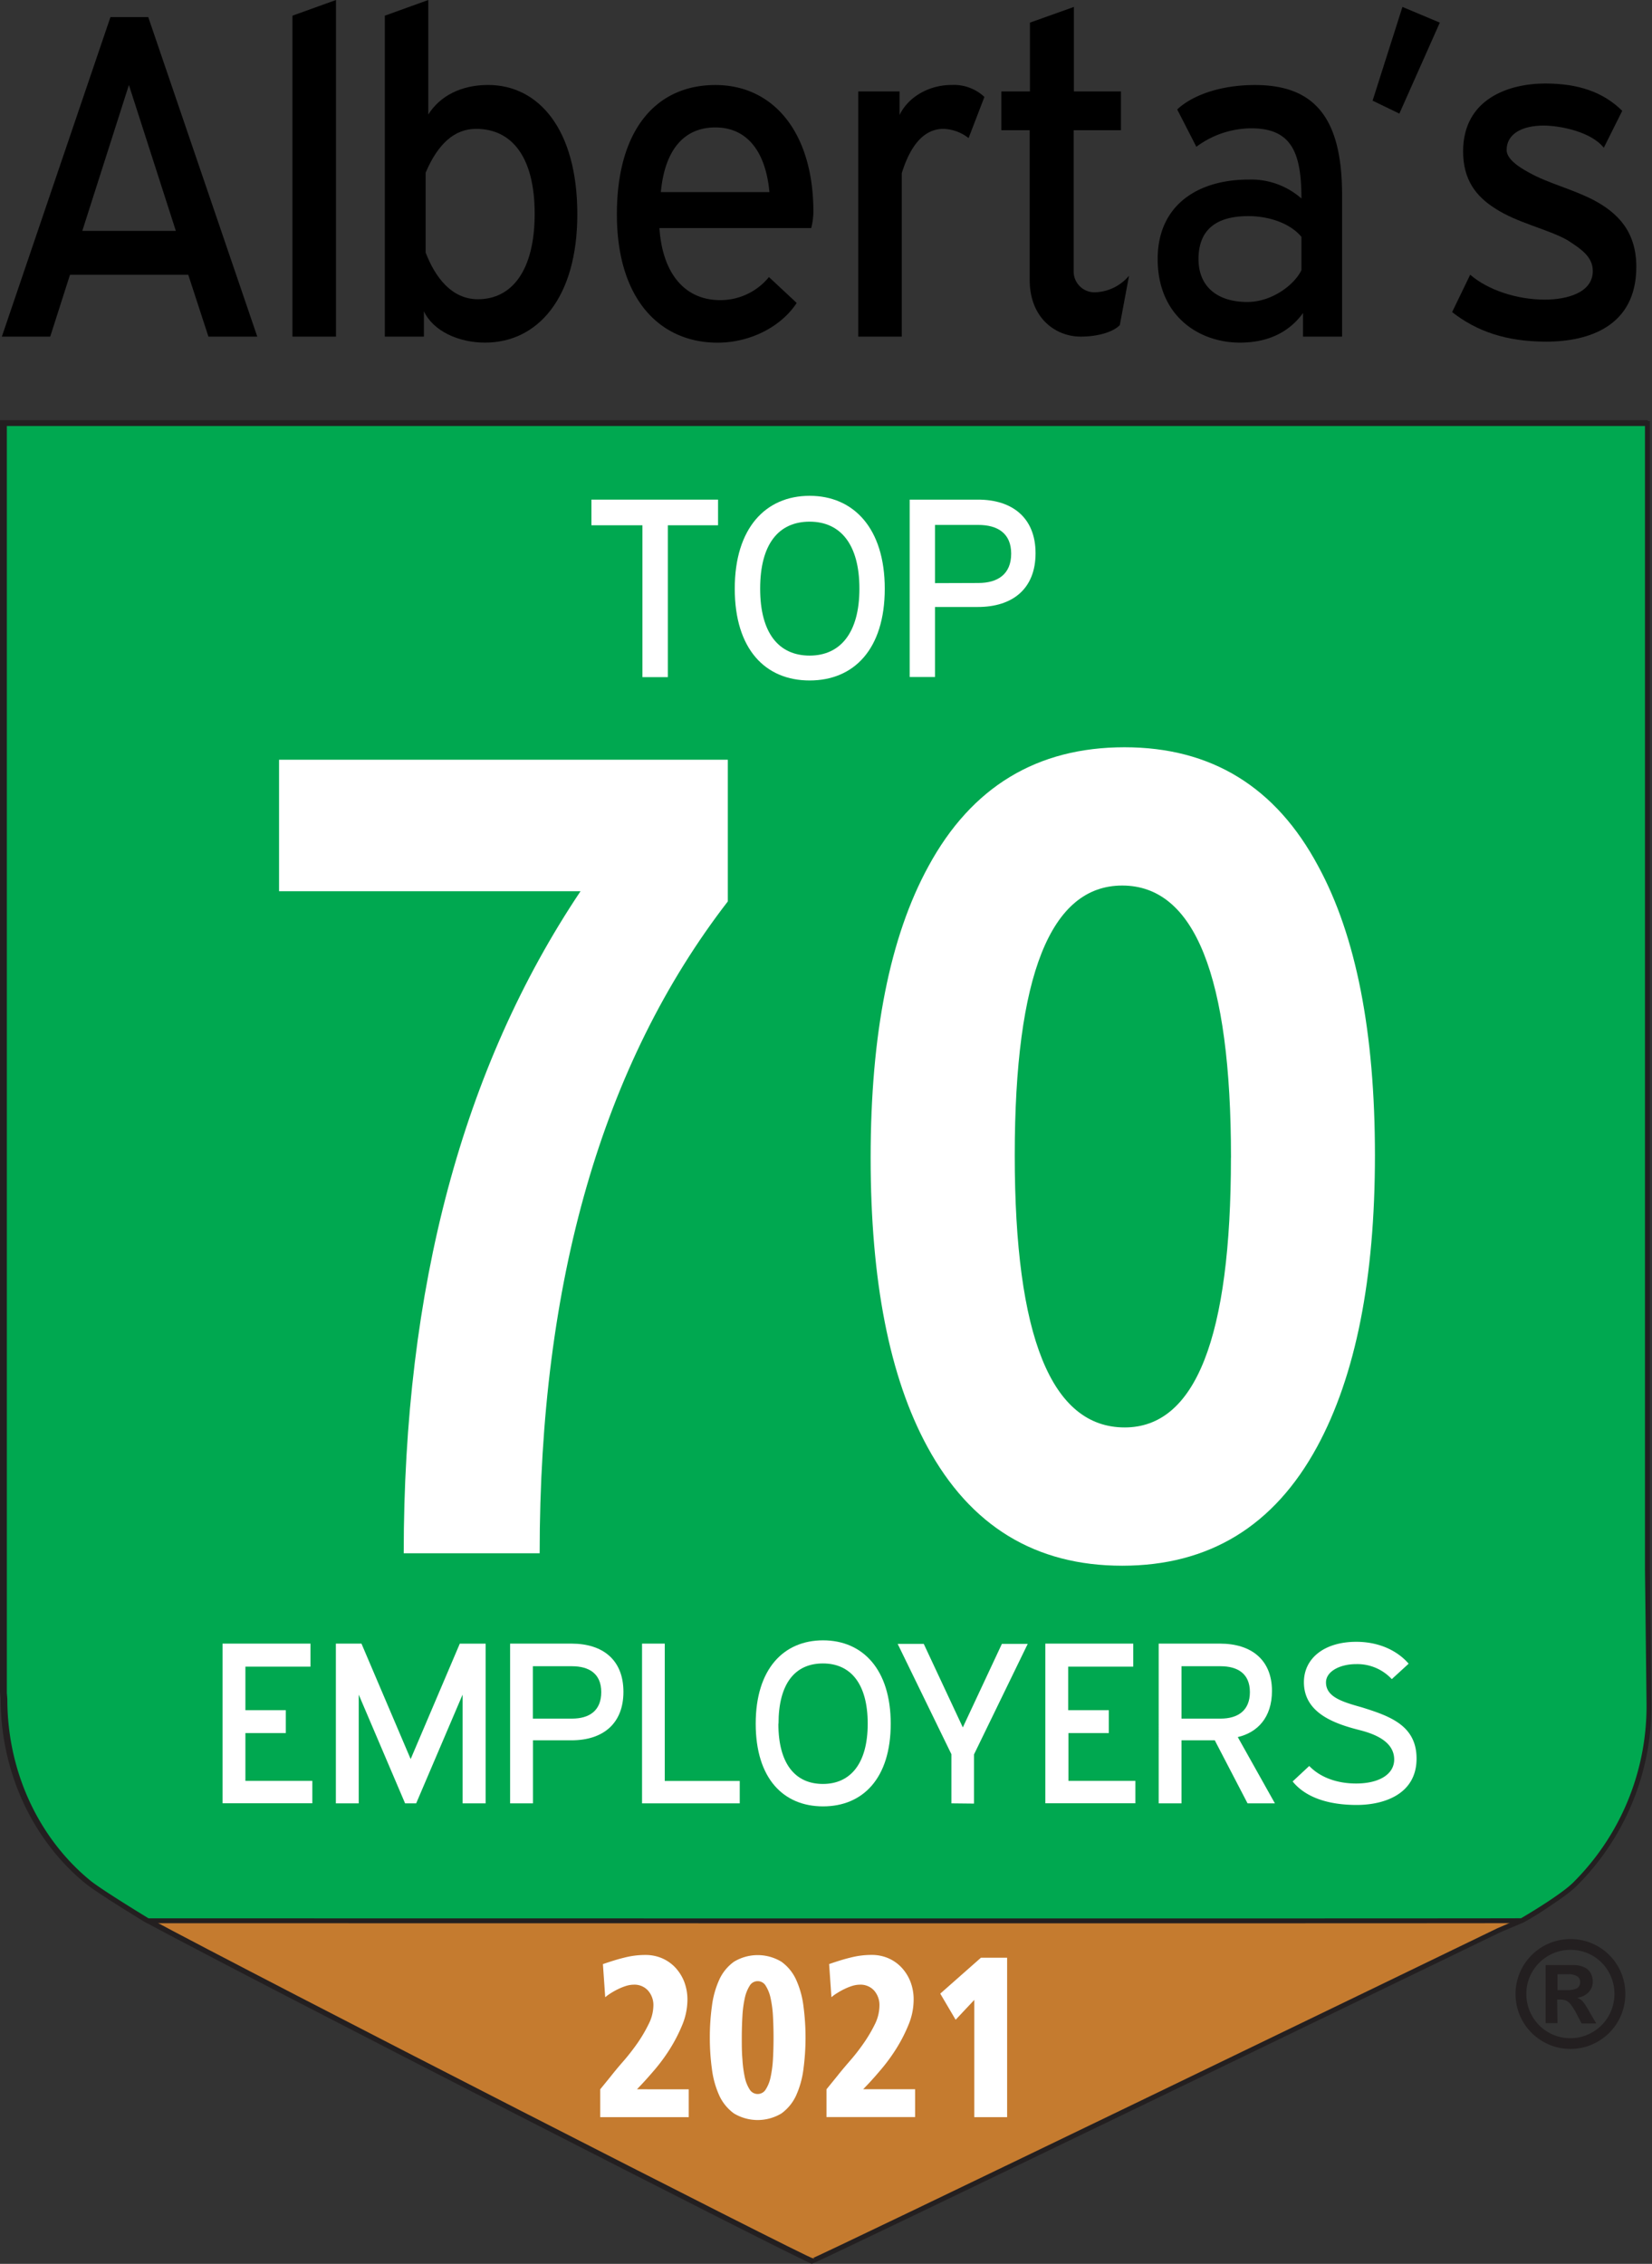 <svg id="Layer_1" data-name="Layer 1" xmlns="http://www.w3.org/2000/svg" viewBox="0 0 338.2 463.31"><rect x="0" y="0" width="338.2" height="463.31" fill="#333333" stroke="none"/><defs><style>.cls-1{fill:#c57b2f;}.cls-1,.cls-2{stroke:#231f20;fill-rule:evenodd;}.cls-2{fill:#00a850;}.cls-3{fill:#fff;}.cls-4{fill:#231f20;}</style></defs><path class="cls-1" d="M29.83,392.78c22.86,12.33,134.76,69.53,136.49,69.91,0,.34,129.69-62.41,140.45-67.62.47-.23,3.64-1.54,3.64-1.54l1-.45.21-.1c15.11-7.92,25.55-24.88,25.55-44.51l-.32-27.57V86.49H.5V346.24l.12,1.28c0,15.37,6.75,29,17.16,37.53,2.38,1.95,12.11,7.85,12.11,7.85,22.86,12.33,134.76,69.54,136.49,69.92"/><path class="cls-2" d="M311.54,393.07c3.55-2.08,8.64-5.3,10.73-7.31a51.39,51.39,0,0,0,15.31-37.1l-.32-27.56V86.68H.9V346.44L1,347.71c0,15.37,6.75,29,17.16,37.53,2.38,1.95,12.11,7.85,12.11,7.85S311.41,393.15,311.54,393.07Z"/><path class="cls-3" d="M131.52,138.58V107.5H121.08v-5.25H147v5.25H136.72v31.08Z"/><path class="cls-3" d="M181.13,120.47c0,12.44-6.35,18.79-15.38,18.79s-15.33-6.35-15.33-18.79,6.36-19,15.33-19S181.13,108.08,181.13,120.47Zm-25.51,0c0,9.19,3.88,13.7,10.13,13.7s10.19-4.62,10.19-13.7-3.89-13.71-10.19-13.71S155.62,111.28,155.62,120.47Z"/><path class="cls-3" d="M212,113.22c0,7.25-4.67,11-11.81,11h-8.77v14.33h-5.19V102.25h14C207.28,102.25,212,106,212,113.22Zm-11.7,6.09c4,0,6.71-1.83,6.71-6s-2.78-5.88-6.71-5.88h-8.88v11.91Z"/><path d="M30.35,3.5,52.67,68.89h-10L38.54,56.23H14.33L10.28,68.89H.38L22.61,3.5ZM36,47.25,26.39,17.39,16.85,47.25Z"/><path d="M68.78,0V68.89H59.87V3.21Z"/><path d="M99.92,17.39c10.35,0,18.27,9.07,18.27,26.46,0,17.1-8.1,26.27-18.9,26.27-5.4,0-10.62-2.36-12.51-6.43v5.2h-8V3.21L87.68,0V23.44C90.11,19.56,94.52,17.39,99.92,17.39Zm-12.78,18V51.69c1.89,4.92,5.22,9.55,10.71,9.55,6.93,0,11.61-5.86,11.61-17.49s-4.68-17.38-12-17.38C93.08,26.37,89.66,29.39,87.14,35.34Z"/><path d="M166.52,43.38a14.52,14.52,0,0,1-.45,3.3H135c.63,9.45,5.31,14.74,12.42,14.74a12.8,12.8,0,0,0,10-4.72L163.1,62c-3.15,4.82-9.45,8.13-16.2,8.13-11.79,0-20.61-8.88-20.61-26.27s8.1-26.46,20.16-26.46C158.24,17.39,166.52,27,166.52,43.38Zm-31.23-4.07h22.23c-.81-8.69-4.86-13.23-11.07-13.23C140.06,26.08,136.1,30.62,135.29,39.31Z"/><path d="M184.16,23.53c1.89-3.87,6.21-6.14,10.62-6.14a9.14,9.14,0,0,1,6.75,2.45l-3.24,8.42a8.82,8.82,0,0,0-5.13-1.89c-3.78,0-6.66,3-8.55,9.07V68.89H175.7V18.71h8.46Z"/><path d="M210.8,57.27V26.65H205V18.71h5.85V4.63l9-3.21V18.71h9.63v7.94H219.8V55.57a4.26,4.26,0,0,0,4.41,4.25,9.45,9.45,0,0,0,6.93-3.4l-1.89,10.11c-1.35,1.42-4.5,2.36-8,2.36C216.11,68.89,210.8,65.11,210.8,57.27Z"/><path d="M253.82,70.12C245.63,70.12,237,64.83,237,53c0-11,8.19-16.25,18.63-16.25a15.57,15.57,0,0,1,10.8,3.87c0-9.35-2-14.36-10.26-14.36a19,19,0,0,0-11.25,3.78L241,22.4c2.79-2.65,8.37-5,15.93-5,12.33,0,17.82,6.9,17.82,22.49v29h-8V64.07C263.9,68,259.58,70.12,253.82,70.12Zm1.71-25.89c-6.48,0-10.17,2.74-10.17,8.78,0,5.67,3.87,8.79,10,8.79,5,0,9.63-3.49,11.07-6.52v-6.8C264.35,45.93,260.21,44.23,255.53,44.23Z"/><path d="M287.11,1.42l7.65,3.21-8.28,18.62L281,20.6Z"/><path d="M332.11,22.68l-3.78,7.56c-2.61-3.31-9-4.54-12.32-4.54-4.42,0-7.57,1.7-7.57,5,0,1.8,2.34,3.41,4.6,4.63,3.87,2.18,9,3.4,13.31,5.67,4.77,2.55,8.64,6.33,8.64,13.61,0,12.1-9.63,15.31-18.45,15.31-8.27,0-14.3-2.17-19.26-6.05l3.7-7.65c3.59,3.12,9.53,5.1,15.29,5.1,4.33,0,9.81-1.32,9.81-5.86,0-2.93-2.43-4.53-5.22-6.33-4.05-2.27-10.26-3.5-14.85-6.52-3.69-2.36-6.48-5.67-6.48-11.62,0-10.78,9.37-13.9,16.83-13.9C323.11,17.1,328.16,18.81,332.11,22.68Z"/><path class="cls-3" d="M63.56,336.37v4.72H50.24V350h8.27v4.68H50.24v9.78h13.7v4.58H45.56V336.37Z"/><path class="cls-3" d="M99.42,369.06H94.7V346.81l-9.5,22.25H82.93l-9.49-22.25v22.25H68.76V336.37H74L84.07,360l10.06-23.62h5.29Z"/><path class="cls-3" d="M127.63,346.24c0,6.52-4.2,9.92-10.63,9.92h-7.89v12.9h-4.68V336.37H117C123.43,336.37,127.63,339.72,127.63,346.24Zm-10.54,5.48c3.6,0,6-1.65,6-5.43s-2.5-5.29-6-5.29h-8v10.72Z"/><path class="cls-3" d="M136.09,336.37v28.11h15.35v4.58h-20V336.37Z"/><path class="cls-3" d="M182.35,352.76c0,11.2-5.72,16.92-13.85,16.92s-13.79-5.72-13.79-16.92,5.71-17.06,13.79-17.06S182.35,341.61,182.35,352.76Zm-23,0c0,8.27,3.5,12.33,9.12,12.33s9.17-4.15,9.17-12.33-3.5-12.33-9.17-12.33S159.38,344.49,159.38,352.76Z"/><path class="cls-3" d="M194.77,369.06V359l-11-22.58h5.34l8,17.1,8-17.1h5.29l-11,22.63v10.06Z"/><path class="cls-3" d="M232,336.37v4.72H218.68V350H227v4.68h-8.27v9.78h13.71v4.58H214V336.37Z"/><path class="cls-3" d="M241.88,356.16v12.9h-4.67V336.37h12.56c6.43,0,10.63,3.35,10.63,9.68,0,5.48-3,8.51-7,9.45L261,369.06H255.4l-6.71-12.9Zm8-4.44c3.54,0,6-1.65,6-5.43s-2.51-5.29-6-5.29h-8v10.72Z"/><path class="cls-3" d="M288.38,340.48l-3.45,3.16a9.61,9.61,0,0,0-7.33-3.07c-3.26,0-6.14,1.47-6.14,3.74,0,3,3.4,4,7.33,5.1C284.5,351.2,290,353.1,290,359.9c0,7.32-6.71,9.49-12.24,9.49-5.86,0-10.49-1.55-13.13-4.81l3.4-3.17c2.12,2.22,5.48,3.59,9.59,3.59,4.72,0,7.8-1.89,7.8-4.91,0-3.64-3.88-5.2-7-6-5-1.27-11.48-3.4-11.48-9.82,0-4.87,4.15-8.27,10.72-8.27C282.57,336,286.25,338,288.38,340.48Z"/><path class="cls-3" d="M122.88,427.58l2.17-2.67c.71-.9,1.56-1.93,2.57-3.08a45,45,0,0,0,2.85-3.65,29.38,29.38,0,0,0,2.29-3.88,8.6,8.6,0,0,0,1-3.78,4.45,4.45,0,0,0-1.11-3.16,3.73,3.73,0,0,0-2.89-1.19,5.54,5.54,0,0,0-1.51.23,11.79,11.79,0,0,0-1.57.61,15.63,15.63,0,0,0-1.51.82,10.13,10.13,0,0,0-1.27.91l-.47-6.78c1.56-.53,3-1,4.4-1.33a17.13,17.13,0,0,1,4.36-.54,8.51,8.51,0,0,1,3.29.65,8.22,8.22,0,0,1,2.72,1.87,9.23,9.23,0,0,1,1.85,2.9,10.15,10.15,0,0,1,.68,3.79,13.61,13.61,0,0,1-1.06,5.12,32.49,32.49,0,0,1-2.53,4.91,37,37,0,0,1-3.06,4.18c-1.07,1.25-1.94,2.23-2.62,2.95l-1.06,1.12H141v5.7H122.88Z"/><path class="cls-3" d="M145.32,417a46.08,46.08,0,0,1,.43-6.48,18.62,18.62,0,0,1,1.5-5.37,9.22,9.22,0,0,1,3-3.67,9.38,9.38,0,0,1,9.73,0,9.22,9.22,0,0,1,3,3.67,18.62,18.62,0,0,1,1.5,5.37,49,49,0,0,1,0,12.95,18.78,18.78,0,0,1-1.5,5.38,9.36,9.36,0,0,1-3,3.67,9.44,9.44,0,0,1-9.73,0,9.36,9.36,0,0,1-3-3.67,18.78,18.78,0,0,1-1.5-5.38A46,46,0,0,1,145.32,417Zm6.54,0c0,1.56,0,3,.13,4.44a23.81,23.81,0,0,0,.49,3.69,7.44,7.44,0,0,0,1,2.5,1.92,1.92,0,0,0,3.27,0,7.44,7.44,0,0,0,1-2.5,23.81,23.81,0,0,0,.49-3.69q.12-2.1.12-4.44t-.12-4.44a23,23,0,0,0-.49-3.67,7.77,7.77,0,0,0-1-2.51,1.9,1.9,0,0,0-3.27,0,7.77,7.77,0,0,0-1,2.51,23,23,0,0,0-.49,3.67C151.91,413.93,151.86,415.41,151.86,417Z"/><path class="cls-3" d="M169.2,427.58l2.17-2.67c.71-.9,1.57-1.93,2.57-3.08a41,41,0,0,0,2.85-3.65,29.47,29.47,0,0,0,2.3-3.88,8.72,8.72,0,0,0,.95-3.78,4.49,4.49,0,0,0-1.1-3.16,3.74,3.74,0,0,0-2.89-1.19,5.43,5.43,0,0,0-1.51.23A10.82,10.82,0,0,0,173,407a14.53,14.53,0,0,0-1.51.82,9.58,9.58,0,0,0-1.28.91l-.47-6.78c1.56-.53,3-1,4.4-1.33a17.19,17.19,0,0,1,4.36-.54,8.47,8.47,0,0,1,3.29.65,8.12,8.12,0,0,1,2.72,1.87,9.05,9.05,0,0,1,1.85,2.9,10,10,0,0,1,.68,3.79,13.42,13.42,0,0,1-1.06,5.12,31.6,31.6,0,0,1-2.53,4.91,37,37,0,0,1-3.06,4.18c-1.06,1.25-1.93,2.23-2.61,2.95l-1.07,1.12h10.63v5.7H169.2Z"/><path class="cls-3" d="M200.82,400.65h5.36v32.63h-6.72v-24l-3.82,4.07L192.49,408Z"/><path class="cls-4" d="M321.52,396.84a11.18,11.18,0,0,1,11.22,11.22,11.24,11.24,0,1,1-11.22-11.22Zm0,2.2a8.84,8.84,0,0,0-4.53,1.21,9,9,0,0,0-3.3,3.29,8.77,8.77,0,0,0-1.21,4.52,9,9,0,0,0,13.57,7.82,9,9,0,0,0,3.26-3.29,9.17,9.17,0,0,0,0-9.07,8.93,8.93,0,0,0-7.79-4.48Zm-2.67,15h-2.43V402.16h5.64a5.16,5.16,0,0,1,2.21.42,2.9,2.9,0,0,1,1.35,1.18,3.49,3.49,0,0,1,.45,1.78,3.08,3.08,0,0,1-.85,2.18,3.79,3.79,0,0,1-2.36,1.12,2.86,2.86,0,0,1,1.26.87,16,16,0,0,1,1.26,2l1.41,2.4h-3l-1-1.92a13.06,13.06,0,0,0-1.18-1.91,2.72,2.72,0,0,0-1-.85,3,3,0,0,0-1.19-.22h-.63Zm0-10v3.24h1.95a4.62,4.62,0,0,0,2-.35,1.38,1.38,0,0,0,.68-1.37,1.27,1.27,0,0,0-.6-1.11,3.29,3.29,0,0,0-1.86-.41Z"/><path class="cls-3" d="M149,184.48q-38.52,49.88-38.52,133.4H82.65q0-81.44,36.2-135.49H57.13V155.48H149Z"/><path class="cls-3" d="M281.48,236.45q0,37.82-11.83,59.62-13.23,24.36-39.91,24.36t-39.9-24.36q-11.61-21.35-11.6-59.16,0-38,11.83-59.62,13.23-24.36,40.14-24.36,26.67,0,39.67,24.36Q281.48,198.64,281.48,236.45Zm-29.47.46q0-55.68-22.27-55.68-22,0-22,55.22,0,55.68,22.51,55.68Q252,292.13,252,236.91Z"/></svg>